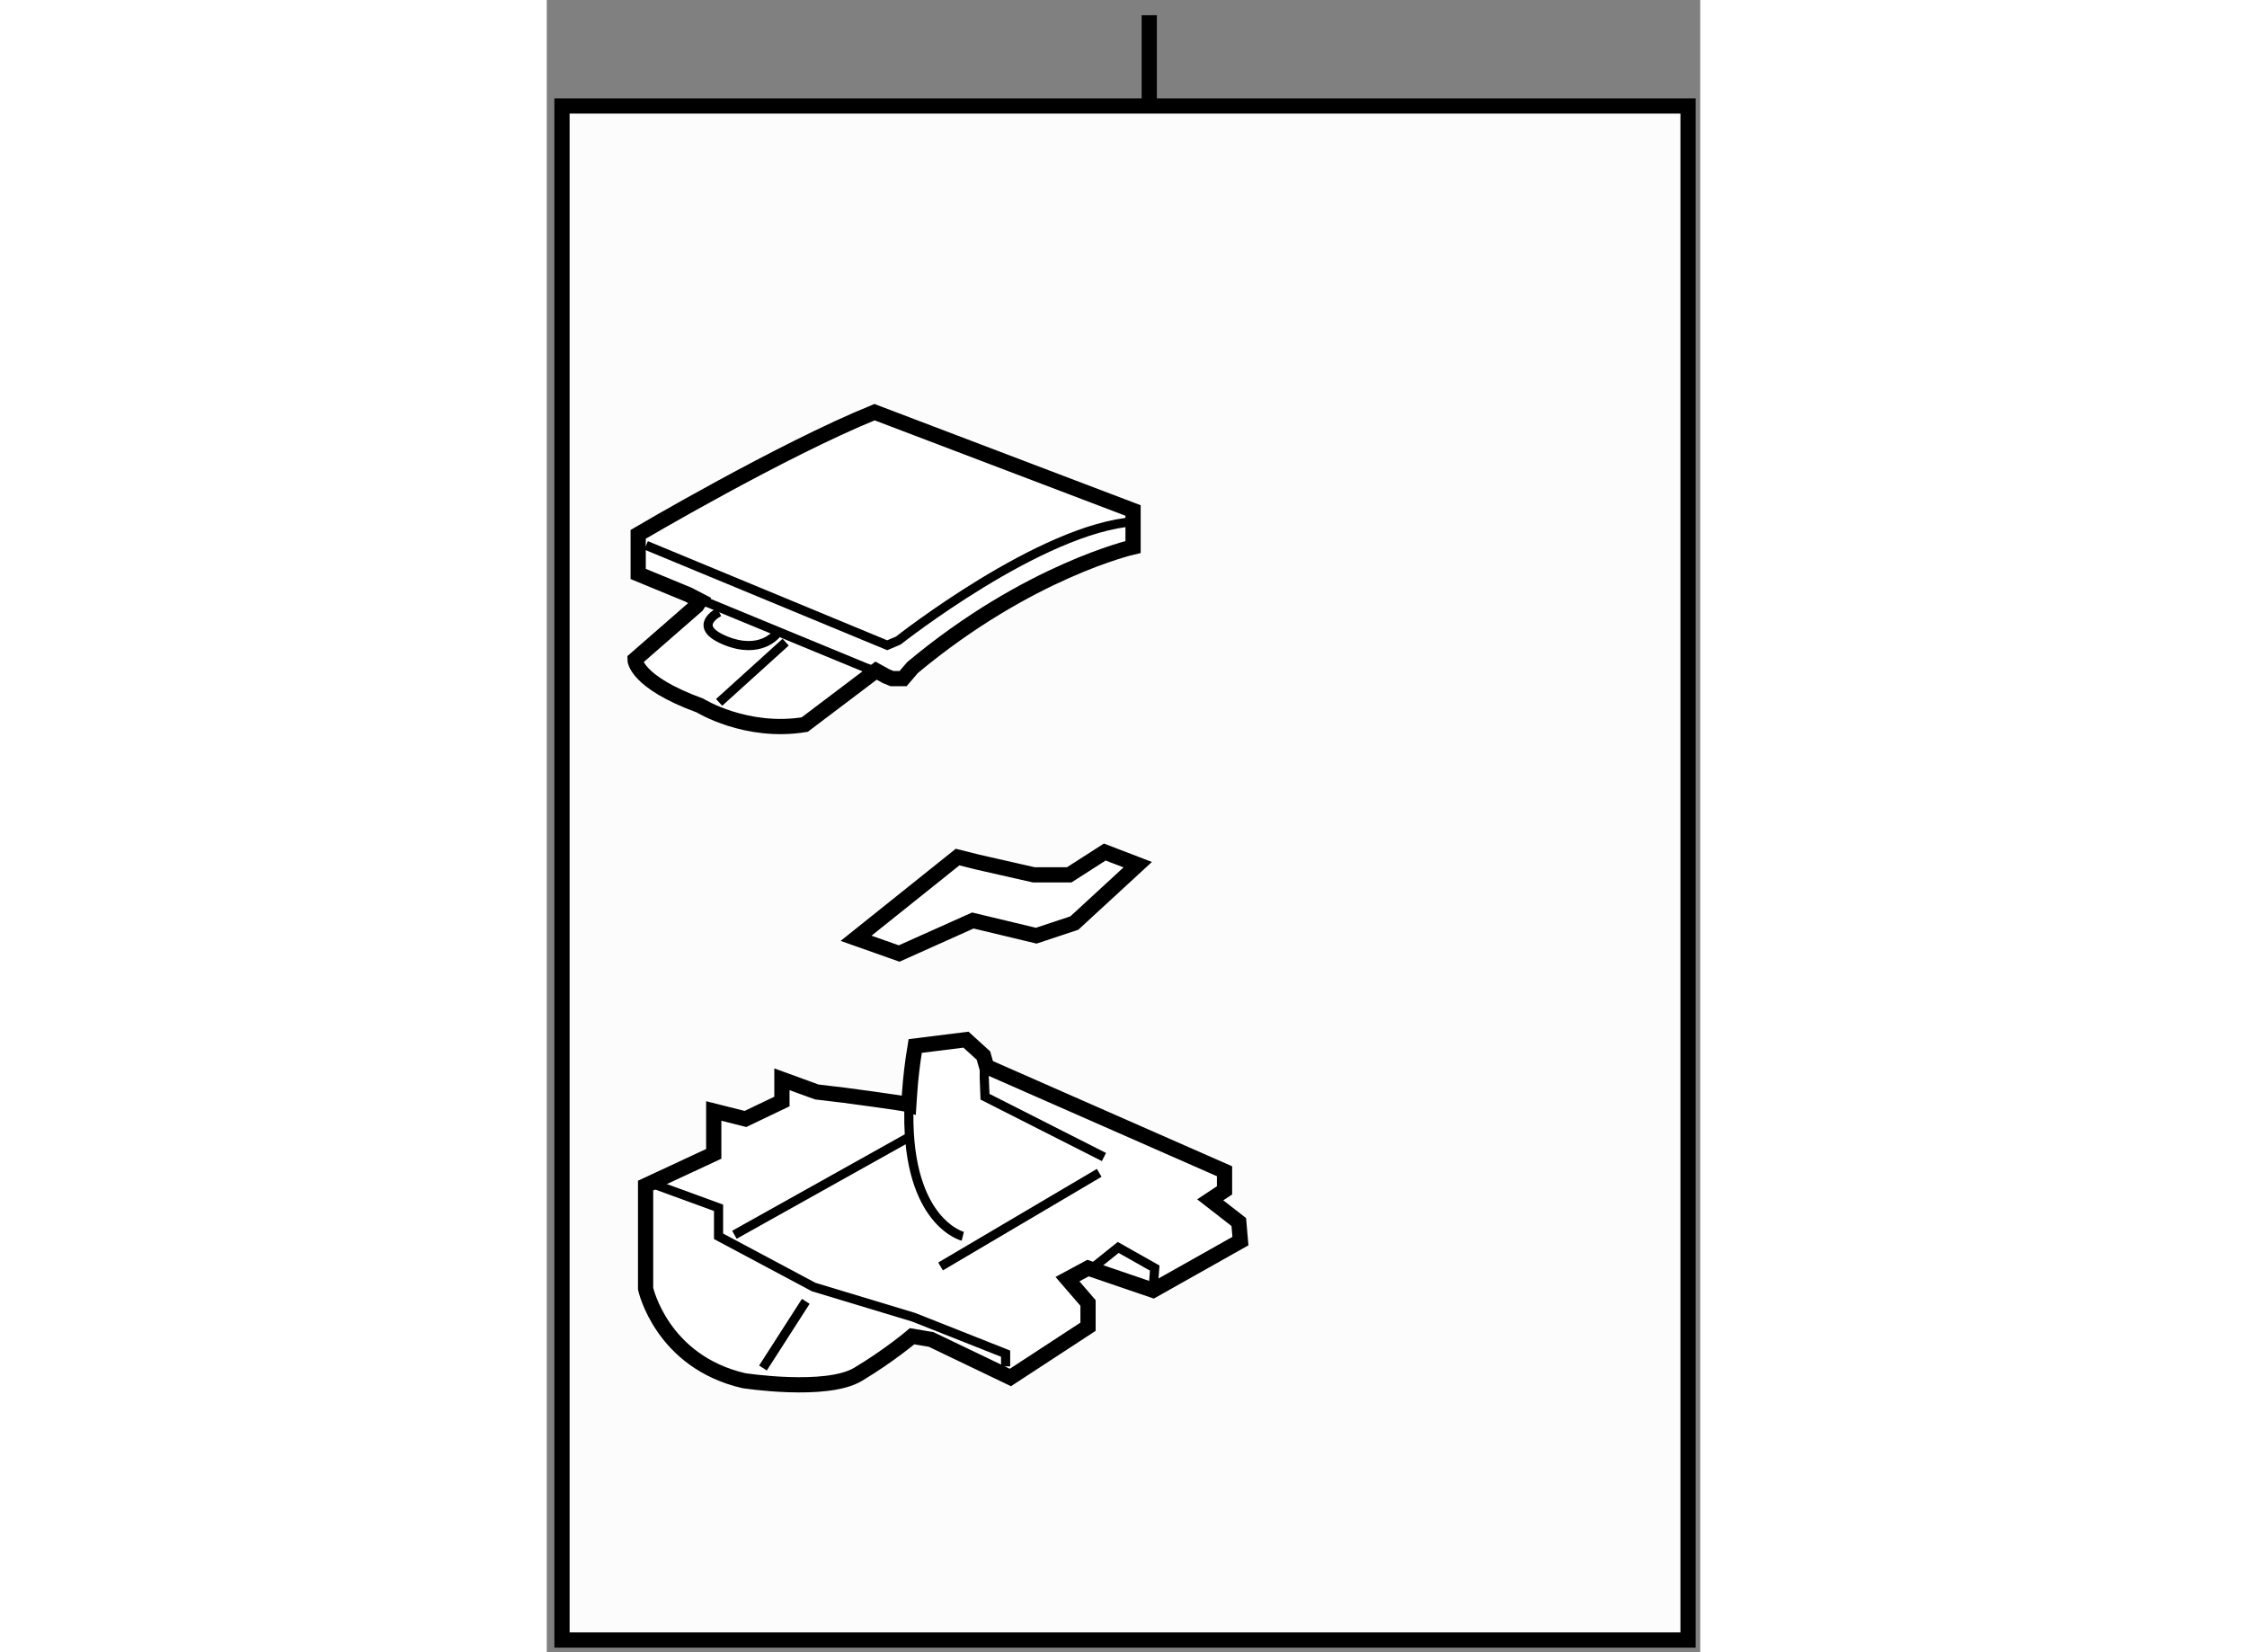 <?xml version="1.0" encoding="utf-8"?>
<!-- Generator: Adobe Illustrator 15.1.0, SVG Export Plug-In . SVG Version: 6.00 Build 0)  -->
<!DOCTYPE svg PUBLIC "-//W3C//DTD SVG 1.1//EN" "http://www.w3.org/Graphics/SVG/1.1/DTD/svg11.dtd">
<svg version="1.1" xmlns="http://www.w3.org/2000/svg" xmlns:xlink="http://www.w3.org/1999/xlink" x="0px" y="0px" width="244.8px"
	 height="180px" viewBox="25.072 13.033 37.876 54.253" enable-background="new 0 0 244.8 180" xml:space="preserve">
	
<rect x="25.072" y="13.033" width="37.876" height="54.253" fill="#808080" stroke="none"/>
	
<g><rect x="25.572" y="16.513" fill="#FCFCFC" stroke="#000000" stroke-width="0.5" width="36.976" height="50.373"></rect><line fill="none" stroke="#000000" stroke-width="0.5" x1="44.856" y1="16.513" x2="44.856" y2="13.533"></line></g><g><path fill="#FFFFFF" stroke="#000000" stroke-width="0.5" d="M36.961,49.307c-0.155-0.051-2.135-0.312-2.135-0.312L33.94,48.89
				l-1.146-0.417v0.73l-1.198,0.573l-1.041-0.262v1.408l-2.238,1.041v0.625v2.761c0,0,0.52,2.396,3.228,3.021
				c0,0,2.708,0.416,3.749-0.209c1.042-0.625,1.773-1.25,1.773-1.25l0.624,0.104l2.605,1.25l2.549-1.666v-0.781l-0.675-0.782
				l0.675-0.364l2.136,0.729l2.868-1.615l-0.054-0.626l-0.938-0.729l0.47-0.311v-0.627l-7.813-3.436l-0.104-0.364l-0.573-0.521
				L37.17,47.38c-0.093,0.561-0.152,1.071-0.183,1.537L36.961,49.307z"></path><polyline fill="none" stroke="#000000" stroke-width="0.3" points="43.368,51.026 39.462,49.046 39.437,48.398 39.446,47.82 		"></polyline><path fill="none" stroke="#000000" stroke-width="0.3" d="M38.732,53.629c0,0-1.806-0.451-1.771-4.04l0.008-0.41"></path><polyline fill="none" stroke="#000000" stroke-width="0.3" points="28.577,51.913 30.713,52.693 30.713,53.629 33.836,55.295 
				37.119,56.287 40.139,57.483 40.139,57.9 		"></polyline><line fill="none" stroke="#000000" stroke-width="0.3" x1="31.233" y1="53.579" x2="37.014" y2="50.347"></line><line fill="none" stroke="#000000" stroke-width="0.3" x1="38.003" y1="54.619" x2="43.212" y2="51.545"></line><line fill="none" stroke="#000000" stroke-width="0.3" x1="32.171" y1="57.954" x2="33.577" y2="55.765"></line><polyline fill="none" stroke="#000000" stroke-width="0.3" points="42.796,54.828 43.836,53.995 45.035,54.672 44.981,55.4 		"></polyline></g>



	
<g><polygon fill="#FFFFFF" stroke="#000000" stroke-width="0.5" points="38.562,41.176 35.229,43.843 36.643,44.343 39.063,43.259 
			41.145,43.758 42.395,43.343 44.477,41.426 43.395,41.011 42.229,41.759 41.478,41.759 41.061,41.759 39.229,41.343 	"></polygon></g>



	
<g><path fill="#FFFFFF" stroke="#000000" stroke-width="0.5" d="M36.22,35.239l0.188,0.077h0.364l0.312-0.364
				c3.803-3.178,7.24-3.958,7.24-3.958v-0.991v-0.207l-8.489-3.229c-3.074,1.25-7.761,4.011-7.761,4.011s0,1.145,0,1.301l1.647,0.679
				l0.386,0.2L30,32.919l-2.031,1.772c0,0,0,0.729,2.136,1.51c0,0,1.51,0.938,3.437,0.625l2.343-1.772L36.22,35.239z"></path><polyline fill="none" stroke="#000000" stroke-width="0.3" points="36.051,35.145 35.528,34.953 30.408,32.841 29.72,32.558 		"></polyline><path fill="none" stroke="#000000" stroke-width="0.3" d="M28.334,30.941l7.917,3.28l0.364-0.155c0,0,4.689-3.698,7.761-3.906"></path><line fill="none" stroke="#000000" stroke-width="0.3" x1="30.731" y1="36.097" x2="32.917" y2="34.119"></line><path fill="none" stroke="#000000" stroke-width="0.3" d="M30.731,33.129c0,0-0.938,0.469,0.208,0.938
				c1.146,0.468,1.666-0.208,1.666-0.208"></path></g>


</svg>